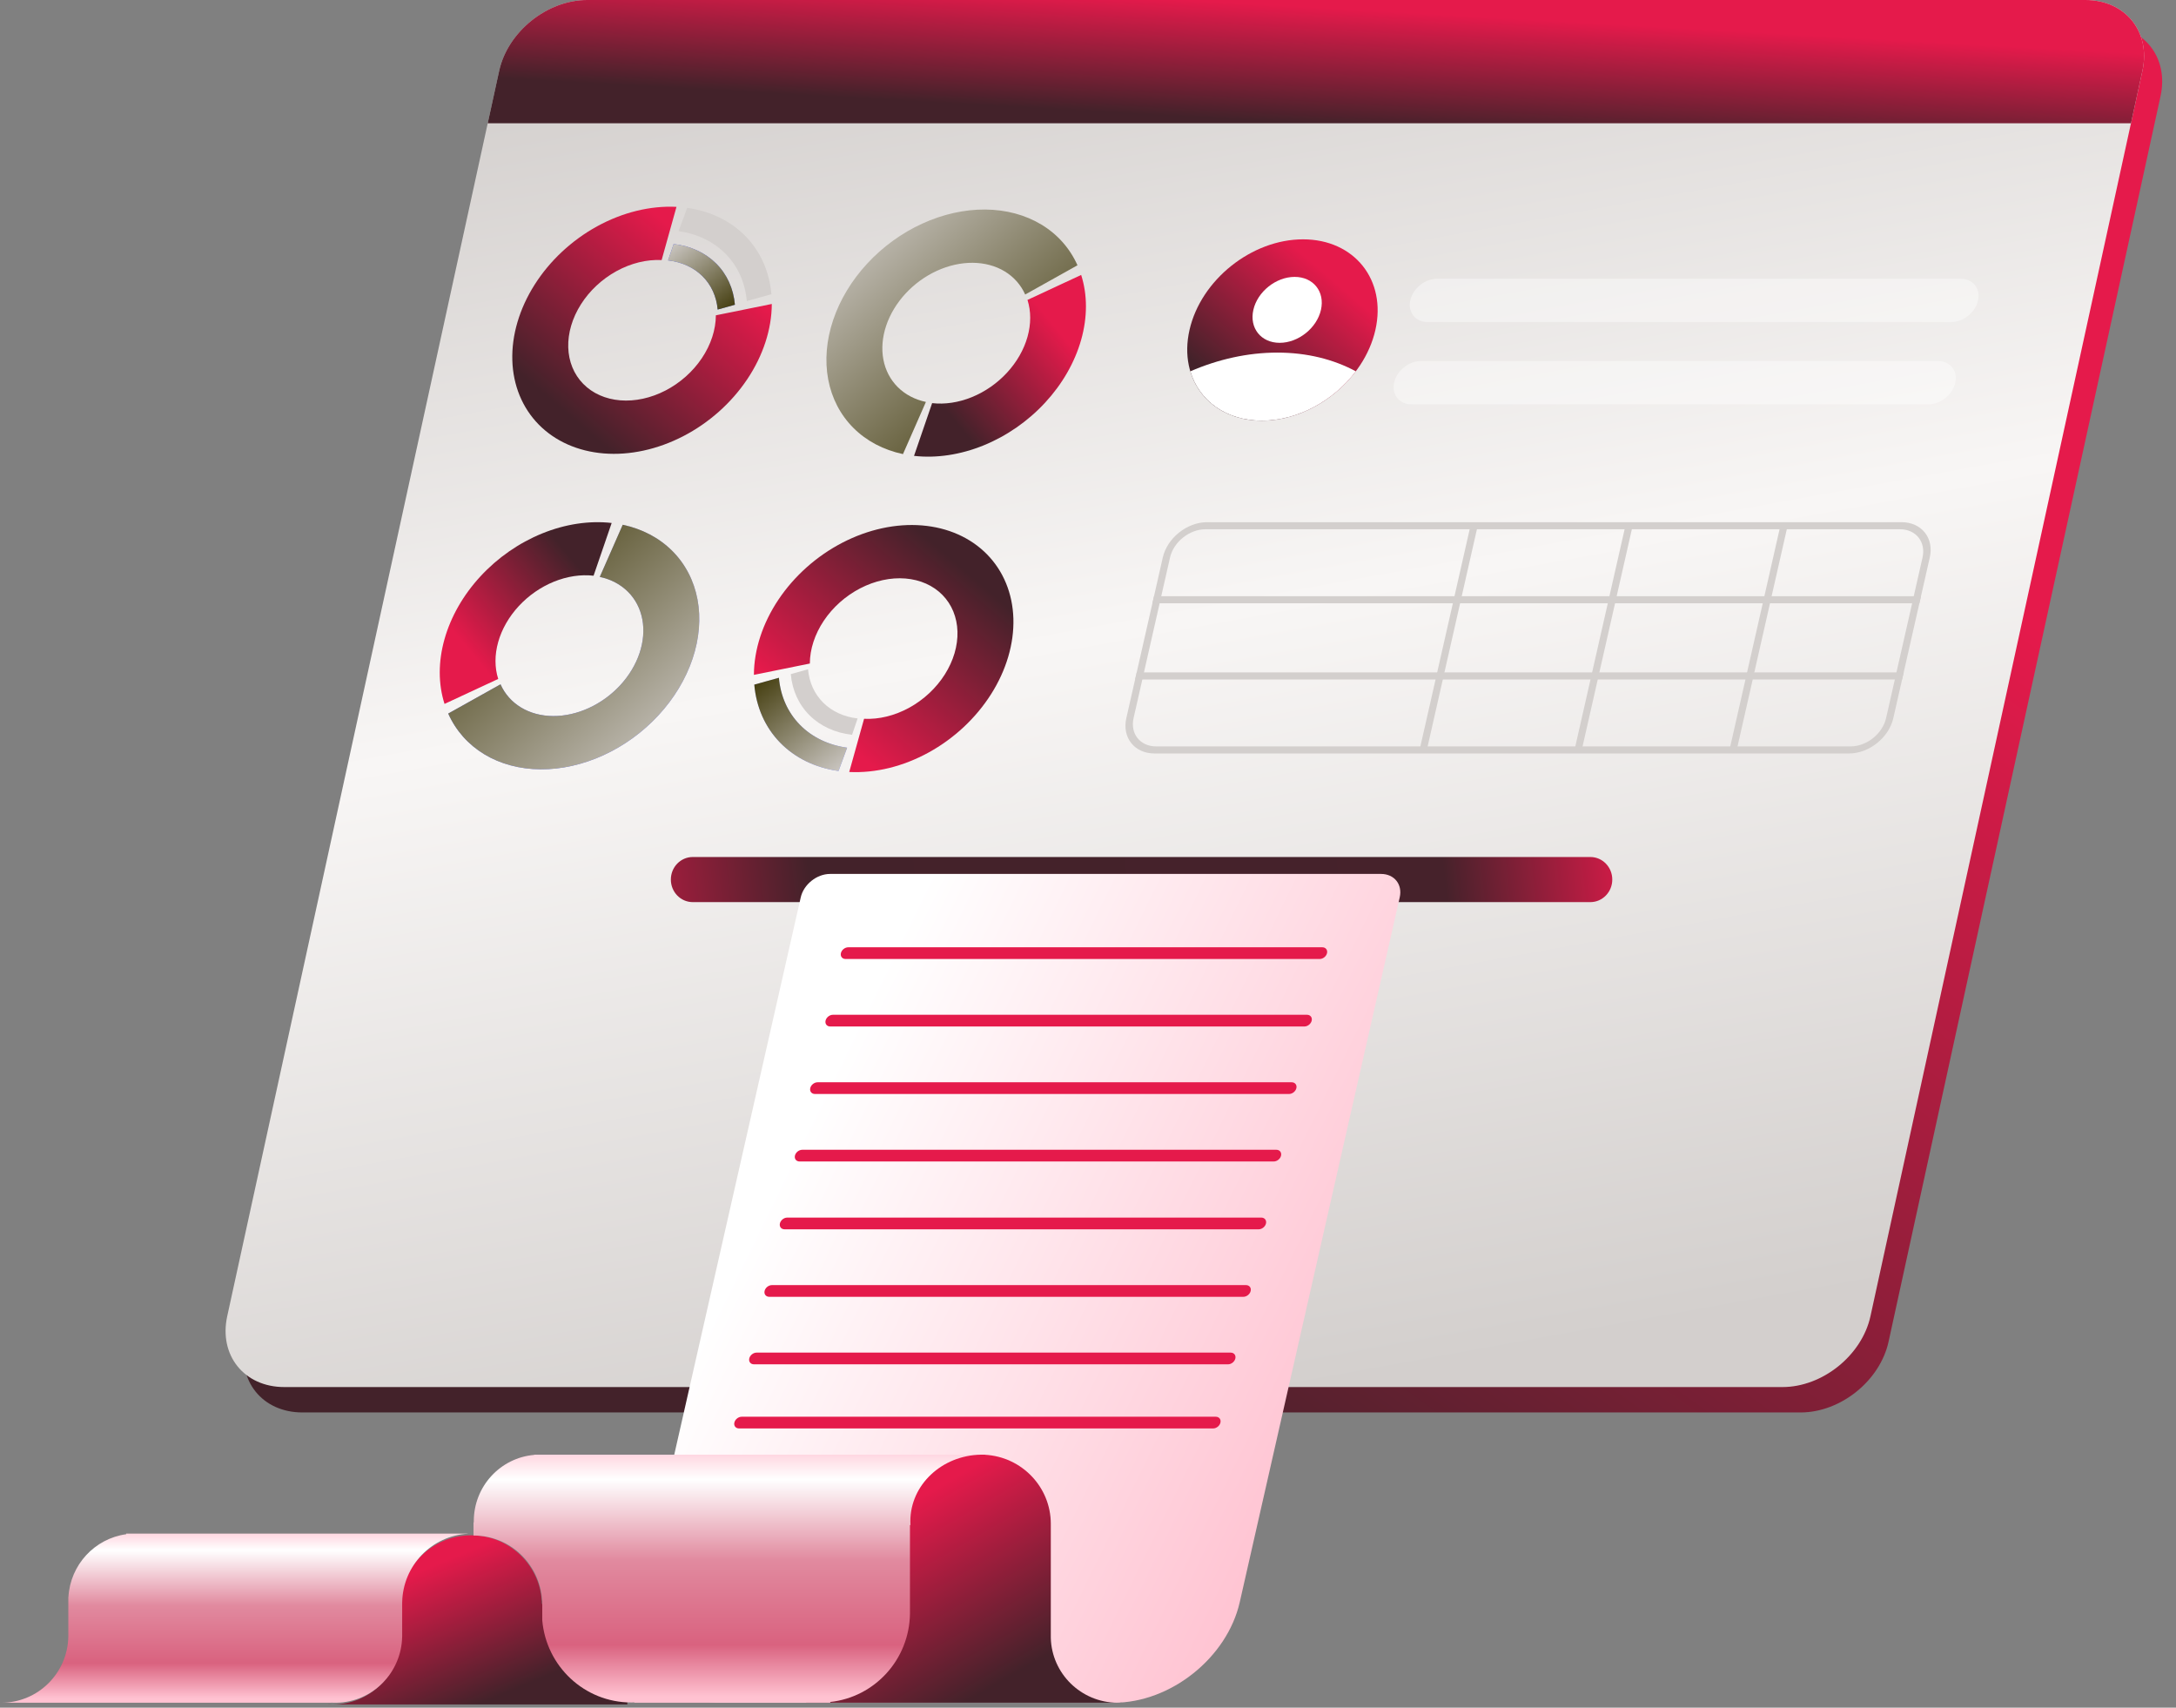 <svg width="404" height="317" viewBox="0 0 404 317" fill="none" xmlns="http://www.w3.org/2000/svg">
<rect x="0" y="0" width="404" height="317" fill="#808080" stroke="none"/>
<path d="M96.041 17.866C97.628 10.602 104.942 4.713 112.377 4.713H390.538C397.973 4.713 402.715 10.602 401.128 17.866L350.639 249.042C349.053 256.306 341.739 262.195 334.304 262.195H56.143C48.707 262.195 43.966 256.306 45.552 249.042L96.041 17.866Z" fill="url(#paint0_linear_3796_1572)"/>
<path d="M92.676 13.153C94.263 5.889 101.576 0 109.012 0H387.173C394.608 0 399.35 5.889 397.763 13.153L347.274 244.329C345.687 251.593 338.374 257.482 330.938 257.482H52.778C45.342 257.482 40.601 251.593 42.187 244.329L92.676 13.153Z" fill="url(#paint1_linear_3796_1572)"/>
<path d="M92.676 13.153C94.263 5.889 101.576 0 109.012 0H387.173C394.608 0 399.35 5.889 397.763 13.153L395.637 22.887H90.55L92.676 13.153Z" fill="url(#paint2_linear_3796_1572)"/>
<path fill-rule="evenodd" clip-rule="evenodd" d="M352.746 98.246H223.807C220.832 98.246 217.888 100.598 217.229 103.498L210.463 133.304C209.804 136.204 211.682 138.556 214.656 138.556H343.595C346.569 138.556 349.514 136.204 350.173 133.304L356.939 103.498C357.597 100.598 355.72 98.246 352.746 98.246ZM224.105 96.934C220.387 96.934 216.706 99.873 215.883 103.498L209.117 133.304C208.294 136.93 210.64 139.869 214.358 139.869H343.297C347.015 139.869 350.696 136.93 351.519 133.304L358.285 103.498C359.108 99.873 356.762 96.934 353.044 96.934H224.105Z" fill="#D3CFCD"/>
<path fill-rule="evenodd" clip-rule="evenodd" d="M263.47 139.617L273.045 97.439H274.391L264.817 139.617H263.47Z" fill="#D3CFCD"/>
<path fill-rule="evenodd" clip-rule="evenodd" d="M214.256 110.674L356.658 110.674L356.36 111.987H213.958L214.256 110.674Z" fill="#D3CFCD"/>
<path fill-rule="evenodd" clip-rule="evenodd" d="M211.045 124.816H353.447L353.149 126.129H210.747L211.045 124.816Z" fill="#D3CFCD"/>
<path fill-rule="evenodd" clip-rule="evenodd" d="M292.236 139.617L301.811 97.439H303.157L293.582 139.617H292.236Z" fill="#D3CFCD"/>
<path fill-rule="evenodd" clip-rule="evenodd" d="M321.005 139.617L330.58 97.439H331.926L322.352 139.617H321.005Z" fill="#D3CFCD"/>
<path opacity="0.4" d="M261.837 55.762C262.322 53.542 264.557 51.742 266.829 51.742H364.011C366.284 51.742 367.733 53.542 367.248 55.762C366.763 57.981 364.528 59.781 362.256 59.781H265.073C262.801 59.781 261.352 57.981 261.837 55.762Z" fill="white"/>
<path opacity="0.4" d="M258.835 71.037C259.32 68.817 261.555 67.018 263.827 67.018H359.79C362.062 67.018 363.511 68.817 363.026 71.037C362.541 73.257 360.306 75.056 358.034 75.056H262.071C259.799 75.056 258.35 73.257 258.835 71.037Z" fill="white"/>
<path d="M255.357 61.256C253.247 70.55 243.811 78.085 234.28 78.085C224.75 78.085 218.734 70.55 220.844 61.256C222.954 51.962 232.39 44.428 241.921 44.428C251.451 44.428 257.467 51.962 255.357 61.256Z" fill="url(#paint3_linear_3796_1572)"/>
<path d="M251.724 68.928C247.629 74.365 240.978 78.086 234.281 78.086C227.584 78.086 222.622 74.365 220.996 68.928C226.136 66.703 231.634 65.453 237.149 65.453C242.663 65.453 247.595 66.703 251.724 68.928Z" fill="white"/>
<path d="M245.251 57.52C244.484 60.9 241.052 63.639 237.587 63.639C234.121 63.639 231.933 60.9 232.701 57.52C233.468 54.14 236.899 51.4 240.365 51.4C243.831 51.4 246.018 54.14 245.251 57.52Z" fill="white"/>
<path d="M167.648 84.294C164.034 83.528 160.877 81.863 158.455 79.446C156.034 77.029 154.423 73.935 153.766 70.438C153.109 66.941 153.425 63.15 154.687 59.398C155.949 55.648 158.118 52.053 161.002 48.934C163.885 45.815 167.394 43.266 171.218 41.515C175.042 39.764 179.062 38.864 182.924 38.895C186.785 38.926 190.367 39.887 193.354 41.692C196.341 43.498 198.639 46.092 200.046 49.245L190.337 54.672C189.537 52.878 188.229 51.402 186.53 50.374C184.831 49.347 182.793 48.801 180.596 48.783C178.399 48.766 176.112 49.278 173.936 50.274C171.761 51.27 169.765 52.72 168.124 54.495C166.484 56.269 165.25 58.314 164.532 60.448C163.814 62.582 163.634 64.739 164.007 66.729C164.381 68.718 165.298 70.478 166.675 71.854C168.053 73.229 169.849 74.176 171.905 74.612L167.648 84.294Z" fill="url(#paint4_linear_3796_1572)"/>
<path d="M169.699 84.625C173.853 85.096 178.317 84.423 182.609 82.679C186.901 80.934 190.859 78.184 194.054 74.726C197.249 71.268 199.559 67.233 200.736 63.058C201.913 58.883 201.912 54.726 200.731 51.037L190.764 55.674C191.437 57.779 191.438 60.15 190.767 62.532C190.095 64.913 188.777 67.215 186.955 69.188C185.132 71.16 182.874 72.729 180.426 73.725C177.977 74.72 175.43 75.104 173.061 74.835L169.699 84.625Z" fill="url(#paint5_linear_3796_1572)"/>
<path d="M115.616 97.411C119.23 98.177 122.387 99.842 124.808 102.259C127.23 104.676 128.84 107.77 129.498 111.267C130.155 114.764 129.839 118.556 128.576 122.307C127.314 126.058 125.145 129.652 122.262 132.771C119.379 135.891 115.87 138.439 112.046 140.19C108.222 141.941 104.201 142.841 100.34 142.81C96.479 142.779 92.896 141.818 89.91 140.013C86.923 138.208 84.624 135.613 83.218 132.46L92.926 127.033C93.727 128.827 95.034 130.303 96.734 131.331C98.433 132.358 100.471 132.904 102.668 132.922C104.864 132.939 107.152 132.427 109.327 131.431C111.503 130.435 113.499 128.985 115.14 127.211C116.78 125.436 118.014 123.391 118.732 121.257C119.45 119.123 119.63 116.966 119.256 114.976C118.882 112.987 117.966 111.227 116.588 109.852C115.211 108.477 113.414 107.529 111.358 107.093L115.616 97.411Z" fill="url(#paint6_linear_3796_1572)"/>
<path d="M115.616 97.411C119.23 98.177 122.387 99.842 124.808 102.259C127.23 104.676 128.84 107.77 129.498 111.267C130.155 114.764 129.839 118.556 128.576 122.307C127.314 126.058 125.145 129.652 122.262 132.771C119.379 135.891 115.87 138.439 112.046 140.19C108.222 141.941 104.201 142.841 100.34 142.81C96.479 142.779 92.896 141.818 89.91 140.013C86.923 138.208 84.624 135.613 83.218 132.46L92.926 127.033C93.727 128.827 95.034 130.303 96.734 131.331C98.433 132.358 100.471 132.904 102.668 132.922C104.864 132.939 107.152 132.427 109.327 131.431C111.503 130.435 113.499 128.985 115.14 127.211C116.78 125.436 118.014 123.391 118.732 121.257C119.45 119.123 119.63 116.966 119.256 114.976C118.882 112.987 117.966 111.227 116.588 109.852C115.211 108.477 113.414 107.529 111.358 107.093L115.616 97.411Z" fill="url(#paint7_linear_3796_1572)"/>
<path d="M113.564 97.08C109.411 96.609 104.947 97.282 100.655 99.026C96.362 100.771 92.405 103.521 89.21 106.979C86.015 110.437 83.704 114.472 82.527 118.647C81.35 122.822 81.352 126.979 82.532 130.668L92.5 126.031C91.826 123.927 91.826 121.555 92.497 119.173C93.168 116.792 94.487 114.49 96.309 112.517C98.132 110.545 100.389 108.976 102.838 107.98C105.287 106.985 107.833 106.601 110.203 106.87L113.564 97.08Z" fill="url(#paint8_linear_3796_1572)"/>
<path d="M143.294 56.427C143.276 61.113 141.681 66.002 138.731 70.405C135.781 74.808 131.625 78.504 126.848 80.973C122.071 83.442 116.913 84.561 112.1 84.171C107.286 83.781 103.059 81.903 100.013 78.8C96.967 75.697 95.255 71.525 95.119 66.872C94.982 62.219 96.427 57.319 99.251 52.86C102.074 48.401 106.135 44.607 110.86 42.013C115.586 39.419 120.74 38.155 125.596 38.399L122.84 48.274C120.077 48.136 117.145 48.855 114.456 50.331C111.768 51.806 109.458 53.965 107.851 56.502C106.245 59.038 105.423 61.827 105.5 64.474C105.578 67.121 106.552 69.494 108.285 71.259C110.018 73.025 112.423 74.094 115.161 74.315C117.9 74.537 120.834 73.901 123.552 72.496C126.27 71.091 128.634 68.988 130.312 66.483C131.991 63.978 132.898 61.197 132.908 58.531L143.294 56.427Z" fill="url(#paint9_linear_3796_1572)"/>
<path d="M143.218 54.616C142.859 50.429 141.196 46.694 138.424 43.854C135.653 41.013 131.89 39.185 127.58 38.586L125.985 42.909C129.476 43.394 132.523 44.874 134.767 47.174C137.011 49.474 138.358 52.498 138.649 55.889L143.218 54.616Z" fill="#D3CFCD"/>
<path d="M136.442 56.57C136.182 53.571 134.967 50.907 132.947 48.905C130.926 46.903 128.189 45.651 125.072 45.303L124.035 48.34C126.559 48.622 128.775 49.636 130.411 51.257C132.047 52.878 133.031 55.036 133.242 57.464L136.442 56.57Z" fill="url(#paint10_linear_3796_1572)"/>
<path d="M136.442 56.57C136.182 53.571 134.967 50.907 132.947 48.905C130.926 46.903 128.189 45.651 125.072 45.303L124.035 48.34C126.559 48.622 128.775 49.636 130.411 51.257C132.047 52.878 133.031 55.036 133.242 57.464L136.442 56.57Z" fill="url(#paint11_linear_3796_1572)"/>
<path d="M139.972 125.277C139.989 120.591 141.585 115.702 144.535 111.299C147.485 106.896 151.641 103.2 156.418 100.731C161.195 98.262 166.352 97.143 171.166 97.533C175.979 97.923 180.206 99.802 183.252 102.904C186.298 106.007 188.01 110.179 188.147 114.832C188.284 119.485 186.839 124.385 184.015 128.844C181.191 133.304 177.131 137.097 172.405 139.691C167.679 142.285 162.526 143.549 157.669 143.305L160.426 133.43C163.189 133.568 166.121 132.849 168.809 131.373C171.498 129.898 173.808 127.739 175.415 125.203C177.021 122.666 177.843 119.878 177.765 117.23C177.687 114.583 176.714 112.21 174.981 110.445C173.248 108.679 170.843 107.611 168.104 107.389C165.366 107.167 162.431 107.803 159.714 109.208C156.996 110.613 154.632 112.716 152.953 115.221C151.275 117.726 150.367 120.507 150.357 123.173L139.972 125.277Z" fill="url(#paint12_linear_3796_1572)"/>
<path d="M140.044 127.089C140.403 131.276 142.066 135.011 144.837 137.851C147.608 140.692 151.371 142.52 155.682 143.119L157.276 138.796C153.786 138.311 150.738 136.831 148.494 134.531C146.251 132.231 144.904 129.207 144.613 125.816L140.044 127.089Z" fill="url(#paint13_linear_3796_1572)"/>
<path d="M140.044 127.089C140.403 131.276 142.066 135.011 144.837 137.851C147.608 140.692 151.371 142.52 155.682 143.119L157.276 138.796C153.786 138.311 150.738 136.831 148.494 134.531C146.251 132.231 144.904 129.207 144.613 125.816L140.044 127.089Z" fill="url(#paint14_linear_3796_1572)"/>
<path d="M146.821 125.135C147.082 128.134 148.297 130.798 150.317 132.8C152.337 134.803 155.075 136.055 158.191 136.402L159.229 133.365C156.705 133.083 154.488 132.069 152.852 130.448C151.216 128.827 150.232 126.669 150.022 124.241L146.821 125.135Z" fill="#D3CFCD"/>
<path d="M124.551 163.274C124.551 160.962 126.371 159.088 128.616 159.088H295.274C297.519 159.088 299.339 160.962 299.339 163.274C299.339 165.587 297.519 167.461 295.274 167.461H128.616C126.371 167.461 124.551 165.587 124.551 163.274Z" fill="url(#paint15_linear_3796_1572)"/>
<path d="M148.668 166.575C149.213 164.176 151.649 162.23 154.11 162.23H256.407C258.868 162.23 260.421 164.176 259.876 166.575L230.177 297.401C227.835 307.72 217.358 316.084 206.778 316.084H133.886C123.305 316.084 116.627 307.72 118.969 297.401L148.668 166.575Z" fill="url(#paint16_linear_3796_1572)"/>
<path fill-rule="evenodd" clip-rule="evenodd" d="M246.377 176.933C246.241 177.533 245.632 178.02 245.017 178.02H156.989C156.374 178.02 155.986 177.533 156.122 176.933C156.258 176.333 156.867 175.847 157.482 175.847H245.51C246.125 175.847 246.514 176.333 246.377 176.933Z" fill="#E51A4B"/>
<path fill-rule="evenodd" clip-rule="evenodd" d="M243.532 189.463C243.396 190.063 242.786 190.549 242.171 190.549L154.143 190.549C153.528 190.549 153.14 190.063 153.276 189.463C153.412 188.863 154.021 188.376 154.637 188.376L242.664 188.376C243.28 188.376 243.668 188.863 243.532 189.463Z" fill="#E51A4B"/>
<path fill-rule="evenodd" clip-rule="evenodd" d="M240.688 201.992C240.552 202.592 239.943 203.078 239.328 203.078L151.3 203.078C150.685 203.078 150.296 202.592 150.432 201.992C150.569 201.392 151.178 200.906 151.793 200.906L239.821 200.906C240.436 200.906 240.824 201.392 240.688 201.992Z" fill="#E51A4B"/>
<path fill-rule="evenodd" clip-rule="evenodd" d="M237.842 214.522C237.706 215.122 237.097 215.608 236.482 215.608L148.454 215.608C147.839 215.608 147.451 215.122 147.587 214.522C147.723 213.922 148.332 213.436 148.947 213.436L236.975 213.436C237.59 213.436 237.978 213.922 237.842 214.522Z" fill="#E51A4B"/>
<path fill-rule="evenodd" clip-rule="evenodd" d="M235.046 227.112C235.183 226.512 234.794 226.025 234.179 226.025H146.158C145.543 226.025 144.934 226.512 144.798 227.112C144.662 227.712 145.05 228.198 145.665 228.198H233.686C234.301 228.198 234.91 227.712 235.046 227.112Z" fill="#E51A4B"/>
<path fill-rule="evenodd" clip-rule="evenodd" d="M232.203 239.643C232.339 239.043 231.951 238.557 231.335 238.557H143.314C142.699 238.557 142.09 239.043 141.954 239.643C141.818 240.243 142.206 240.729 142.821 240.729H230.842C231.457 240.729 232.066 240.243 232.203 239.643Z" fill="#E51A4B"/>
<path fill-rule="evenodd" clip-rule="evenodd" d="M229.359 252.174C229.495 251.574 229.107 251.088 228.492 251.088H140.471C139.856 251.088 139.246 251.574 139.11 252.174C138.974 252.774 139.362 253.26 139.978 253.26H227.998C228.614 253.26 229.223 252.774 229.359 252.174Z" fill="#E51A4B"/>
<path fill-rule="evenodd" clip-rule="evenodd" d="M226.591 264.078C226.727 263.479 226.339 262.992 225.724 262.992H137.703C137.088 262.992 136.479 263.479 136.343 264.078C136.206 264.678 136.595 265.165 137.21 265.165H225.231C225.846 265.165 226.455 264.678 226.591 264.078Z" fill="#E51A4B"/>
<path fill-rule="evenodd" clip-rule="evenodd" d="M102.108 304.134H116.471V316.399H61.877C68.706 316.327 74.235 310.885 74.366 304.134H74.373V298.317C74.37 298.212 74.369 298.107 74.369 298.001C74.369 290.821 80.245 285 87.494 285C94.66 285 100.484 290.688 100.617 297.755H102.108V304.134ZM60.999 316.379C61.198 316.39 61.399 316.397 61.601 316.399H60.999V316.379Z" fill="url(#paint17_linear_3796_1572)"/>
<path fill-rule="evenodd" clip-rule="evenodd" d="M157.978 270.031H182.888V270.052C189.694 270.431 195.095 276.028 195.095 282.877C195.095 282.957 195.094 283.037 195.093 283.117H195.095V304.023C195.255 310.666 200.694 316.011 207.408 316.083H149.67V303.965H149.671V283.117H157.978V270.031ZM208.281 316.063V316.083H207.684C207.885 316.081 208.084 316.074 208.281 316.063Z" fill="url(#paint18_linear_3796_1572)"/>
<path fill-rule="evenodd" clip-rule="evenodd" d="M117.203 316.034C117.395 316.034 117.586 316.031 117.776 316.024V316.083H154.15V315.938C162.399 315.045 168.837 308.062 168.944 299.542H168.945V299.328V283.106H169.043C169.028 282.866 169.02 282.624 169.02 282.38C169.02 275.64 174.859 270.162 182.113 270.034V270.031H100.305C100.279 270.031 100.253 270.031 100.226 270.031C100.2 270.031 100.174 270.031 100.148 270.031H99.184V270.075C92.901 270.608 87.966 275.913 87.966 282.38C87.966 282.45 87.967 282.521 87.968 282.591H87.916V285.044C87.923 285.044 87.929 285.044 87.936 285.044C94.73 285.044 100.281 290.399 100.657 297.147H100.677V297.852L100.677 297.876L100.677 297.901V300.768C101.402 309.32 108.524 316.034 117.203 316.034Z" fill="url(#paint19_linear_3796_1572)"/>
<path fill-rule="evenodd" clip-rule="evenodd" d="M62.426 316.084C69.124 315.974 74.535 310.547 74.663 303.819H74.667V297.439H74.671C74.797 290.618 80.149 285.082 86.871 284.705V284.685H25.129H23.424V284.801C17.593 285.604 13.05 290.466 12.705 296.461H12.686V296.926C12.684 297.016 12.684 297.105 12.684 297.195C12.684 297.285 12.684 297.375 12.686 297.464V303.327H12.686L12.686 303.339V303.8C12.564 310.603 7.04 316.08 0.243 316.08C0.162 316.08 0.081 316.079 0 316.077V316.083H23.424V316.084H61.491V316.064C61.665 316.074 61.839 316.081 62.014 316.084H62.426Z" fill="url(#paint20_linear_3796_1572)"/>
<defs>
<linearGradient id="paint0_linear_3796_1572" x1="82.931" y1="262.828" x2="299.678" y2="-38.078" gradientUnits="userSpaceOnUse">
<stop offset="0.177" stop-color="#43222A"/>
<stop offset="0.786" stop-color="#E51A4B"/>
</linearGradient>
<linearGradient id="paint1_linear_3796_1572" x1="110.703" y1="10.198" x2="159.58" y2="279.293" gradientUnits="userSpaceOnUse">
<stop stop-color="#D3CFCD"/>
<stop offset="0.448" stop-color="#F8F6F5"/>
<stop offset="0.978" stop-color="#D3CFCD"/>
</linearGradient>
<linearGradient id="paint2_linear_3796_1572" x1="130.928" y1="22.943" x2="132.911" y2="-12.477" gradientUnits="userSpaceOnUse">
<stop offset="0.177" stop-color="#43222A"/>
<stop offset="0.786" stop-color="#E51A4B"/>
</linearGradient>
<linearGradient id="paint3_linear_3796_1572" x1="221.574" y1="78.167" x2="252.07" y2="42.686" gradientUnits="userSpaceOnUse">
<stop offset="0.177" stop-color="#43222A"/>
<stop offset="0.786" stop-color="#E51A4B"/>
</linearGradient>
<linearGradient id="paint4_linear_3796_1572" x1="154.817" y1="38.525" x2="196.722" y2="84.825" gradientUnits="userSpaceOnUse">
<stop stop-color="#D3CFCD"/>
<stop offset="1" stop-color="#393200"/>
</linearGradient>
<linearGradient id="paint5_linear_3796_1572" x1="173.113" y1="84.854" x2="205.499" y2="58.132" gradientUnits="userSpaceOnUse">
<stop offset="0.177" stop-color="#43222A"/>
<stop offset="0.786" stop-color="#E51A4B"/>
</linearGradient>
<linearGradient id="paint6_linear_3796_1572" x1="100.532" y1="142.811" x2="100.532" y2="96.933" gradientUnits="userSpaceOnUse">
<stop stop-color="#717FFF"/>
<stop offset="1" stop-color="#ADA8F9"/>
</linearGradient>
<linearGradient id="paint7_linear_3796_1572" x1="128.446" y1="143.18" x2="86.542" y2="96.88" gradientUnits="userSpaceOnUse">
<stop stop-color="#D3CFCD"/>
<stop offset="1" stop-color="#393200"/>
</linearGradient>
<linearGradient id="paint8_linear_3796_1572" x1="110.151" y1="96.851" x2="77.765" y2="123.573" gradientUnits="userSpaceOnUse">
<stop offset="0.177" stop-color="#43222A"/>
<stop offset="0.786" stop-color="#E51A4B"/>
</linearGradient>
<linearGradient id="paint9_linear_3796_1572" x1="96.675" y1="84.359" x2="138.244" y2="35.995" gradientUnits="userSpaceOnUse">
<stop offset="0.177" stop-color="#43222A"/>
<stop offset="0.786" stop-color="#E51A4B"/>
</linearGradient>
<linearGradient id="paint10_linear_3796_1572" x1="123.268" y1="45.204" x2="134.59" y2="60.039" gradientUnits="userSpaceOnUse">
<stop stop-color="#4554D7"/>
<stop offset="1" stop-color="#717FFF"/>
</linearGradient>
<linearGradient id="paint11_linear_3796_1572" x1="123.268" y1="45.204" x2="134.59" y2="60.039" gradientUnits="userSpaceOnUse">
<stop stop-color="#D3CFCD"/>
<stop offset="1" stop-color="#393200"/>
</linearGradient>
<linearGradient id="paint12_linear_3796_1572" x1="186.591" y1="97.345" x2="145.022" y2="145.709" gradientUnits="userSpaceOnUse">
<stop offset="0.177" stop-color="#43222A"/>
<stop offset="0.786" stop-color="#E51A4B"/>
</linearGradient>
<linearGradient id="paint13_linear_3796_1572" x1="158.855" y1="143.335" x2="132.821" y2="107.72" gradientUnits="userSpaceOnUse">
<stop stop-color="#717FFF"/>
<stop offset="1" stop-color="#E8E7F9"/>
</linearGradient>
<linearGradient id="paint14_linear_3796_1572" x1="158.324" y1="143.26" x2="142.203" y2="122.498" gradientUnits="userSpaceOnUse">
<stop stop-color="#D3CFCD"/>
<stop offset="1" stop-color="#393200"/>
</linearGradient>
<linearGradient id="paint15_linear_3796_1572" x1="306" y1="165" x2="105" y2="186.5" gradientUnits="userSpaceOnUse">
<stop stop-color="#E51A4B"/>
<stop offset="0.185" stop-color="#46222B"/>
<stop offset="0.765" stop-color="#43222A"/>
<stop offset="1" stop-color="#E51A4B"/>
</linearGradient>
<linearGradient id="paint16_linear_3796_1572" x1="282.648" y1="205.36" x2="176.834" y2="153.484" gradientUnits="userSpaceOnUse">
<stop offset="0.021" stop-color="#FFC2D1"/>
<stop offset="1" stop-color="white"/>
</linearGradient>
<linearGradient id="paint17_linear_3796_1572" x1="109.127" y1="316.476" x2="92.007" y2="275.465" gradientUnits="userSpaceOnUse">
<stop offset="0.177" stop-color="#43222A"/>
<stop offset="0.786" stop-color="#E51A4B"/>
</linearGradient>
<linearGradient id="paint18_linear_3796_1572" x1="200.522" y1="316.196" x2="169.882" y2="263.319" gradientUnits="userSpaceOnUse">
<stop offset="0.177" stop-color="#43222A"/>
<stop offset="0.786" stop-color="#E51A4B"/>
</linearGradient>
<linearGradient id="paint19_linear_3796_1572" x1="130.747" y1="315.961" x2="130.747" y2="267.561" gradientUnits="userSpaceOnUse">
<stop offset="0.021" stop-color="#FFC2D1"/>
<stop offset="0.22" stop-color="#D9627F"/>
<stop offset="0.544" stop-color="#E18A9F"/>
<stop offset="0.854" stop-color="white"/>
<stop offset="1" stop-color="#FFC2D1"/>
</linearGradient>
<linearGradient id="paint20_linear_3796_1572" x1="39.5" y1="316" x2="39.5" y2="283" gradientUnits="userSpaceOnUse">
<stop offset="0.021" stop-color="#FFC2D1"/>
<stop offset="0.22" stop-color="#D9627F"/>
<stop offset="0.544" stop-color="#E18A9F"/>
<stop offset="0.854" stop-color="white"/>
<stop offset="1" stop-color="#FFC2D1"/>
</linearGradient>
</defs>
</svg>

